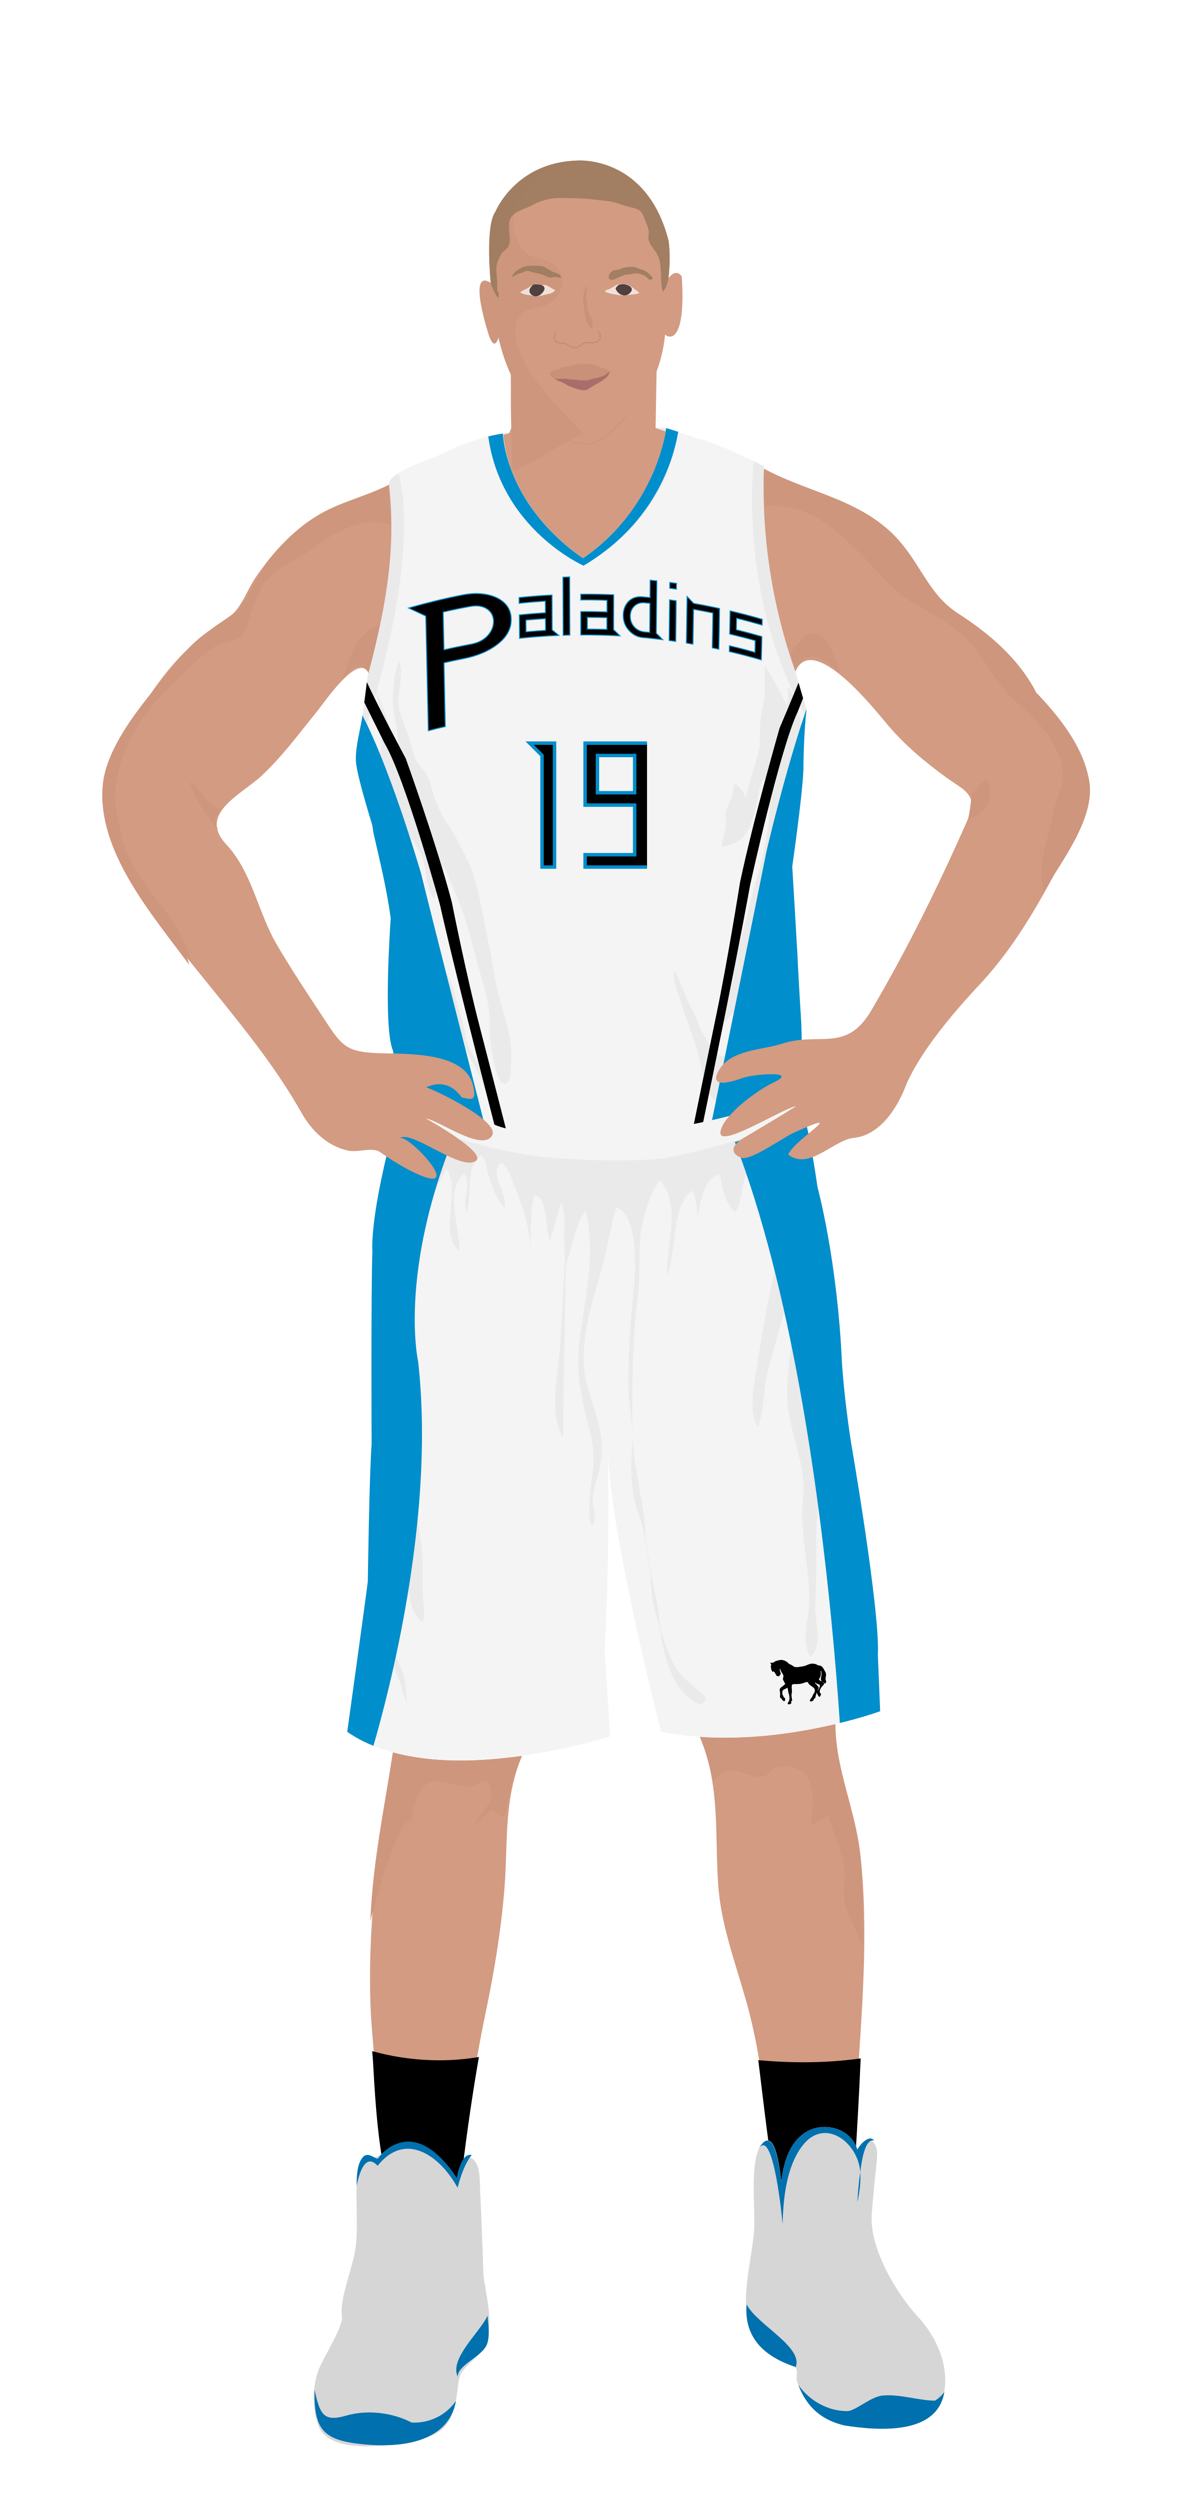 			<svg id="s659cd7e0863f6" xmlns="http://www.w3.org/2000/svg" xmlns:xlink="http://www.w3.org/1999/xlink" x="0px" y="0px" width="1029.1px" height="2172px" viewBox="0 0 1029.1 2172">
			
			<defs>
				<style type="text/css"><![CDATA[
								
									#s659cd7e0863f6 .headband .base{fill:#000000;}
					#s659cd7e0863f6 .headband .shadow{fill:#000000;}
					#s659cd7e0863f6 .skin{fill:#d39b82;}
					#s659cd7e0863f6 .skin.shadow{fill:#ce967d;}
					#s659cd7e0863f6 .arms .wrap {fill:#000000;stroke-width:4;stroke:#000000}
					#s659cd7e0863f6 .legs .wrap {fill:#007ab8;stroke-width:4;stroke:#007ab8}
					#s659cd7e0863f6 .legs .socks {fill:#000000;stroke-width:3;stroke:#000000}
					#s659cd7e0863f6 .shoes .base{fill:#d6d6d6;}
					#s659cd7e0863f6 .shoes .sole{fill:#0070ae;}
								#s659cd7e0863f6 .waist-base .uniform{fill:#e5e5e5;}
				]]></style>
			</defs>

			<defs><style type="text/css"><![CDATA[
#s659cd7e0863f6 .uniform{fill:#f4f4f4;}
#s659cd7e0863f6 .uniform.shadow{fill:#eaeaea;}
#s659cd7e0863f6 .uniform-pattern .pattern-1{fill:#f4f4f4;}
#s659cd7e0863f6 .uniform-pattern .pattern-2{fill:#000000;}
#s659cd7e0863f6 .uniform-pattern .pattern-3{fill:#008ecc;}
#s659cd7e0863f6 .uniform-pattern .pattern-4{fill:#008ecc;}
#s659cd7e0863f6 .uniform-pattern .pattern-4{fill:#008ecc;}
#s659cd7e0863f6 .uniform-pattern .shorts .logo{ fill:#000000;}
#s659cd7e0863f6 .uniform-pattern .identifiers .number path{ fill:#000000; stroke-width:20; stroke:#008ecc;}
]]></style></defs>
<g class="uniform uniform-base"><g class="jersey jersey-base"><path class="uniform" d="M324.6,723.6c5.6,24.6,11.8,49.4,15,74.4c0,0-6.9,94.4,2,114.8l4.6,31.9c0,0,0.9,21.2,82.3,31.8c0,0,19.5,12.4,96.4,8c0,0,38,2.7,106.2-14.2c0,0,38-9.7,50.4-16.8c0,0,15.9-1.8,15.9-12.4c0-10.6-0.2-23.7-0.9-51.5c0,0-2.7-42.5-3.3-58.4c0,0-3.8-66.1-4.6-78.5c0,0,8.8-61,9.7-84c0,0,0-29.2,2.7-52.2c0,0-31-101.7-31.9-129.2c0,0-6.4-60.2-5.1-82.1c0,0-37.8-19.9-59.1-24.6c0,0-21.9-8-25.9-8.6c0,0-8,69-72.3,112.8c0,0-63.3-39.2-69.4-108.2c0,0-24.8,2.7-57.9,19.9c0,0-34.1,11.1-40.3,20.8c-6.2,9.7,15,39.8-19.5,169c0,0.1,0,0.2,0,0.3c-1.4,11.4-2.8,22.8-4.4,34.2c-1.8,12.6-6.1,26.6-5.9,39.2c0.1,8.7,6.8,32.3,14.3,56.9"/><path class="uniform shadow" d="M323.6,716.8c7.7,25.1,16.4,51.1,20.1,63.2c5.9,19.1,7.8,36,7.8,56.5c0,13.7-3.5,25.5-6.7,38.5c-1.8,7.5-4.8,23.2-0.1,30c1.5-4.8,3.2-9.7,4.8-14.4c2,11.6,5.2,29.3,13.3,38.7c4.7,5.4,21.2,20.9,29.2,16.7c-3.4-8.5-9.9-15-17.2-20.5c-6.8-5.1-18.4-5.7-16.7-15.8c2.1-12.8,16.7-3.4,21.7,2.4c4,4.6,21.5,28.1,27.4,20.6c-9.6-11.3-28.8-25.5-31.9-40.5c6.6,1.6,17.7,6.8,23,11.4c6.1,5.3,9.3,13.2,12.9,20.2c3.9,7.7,9.9,17.5,11.2,26c0.4,0,1.4,0.1,1.9,0.1c1-18.7-15.7-31-19.1-47.7c-2.6-12.6-6.2-25.7-10-37.8c-1.6-5.3-3.7-14.9-7.6-18.8c-1.8-1.9-5.1-2.1-6.5-3.7c-4.8-5.3-6.5-18.1-8.3-24.8c-2.7-9.9-7.8-17.5-12.8-26.5c-10.3-18.7-17.7-45.6-15.7-67c2,1.6,4,3,6.4,3.4c0.1-2.9,0.5-5.9,1.2-8.7c3.6,7.3,8.8,14.4,12.9,21.6c6.9,12.2,4,30.2,12.6,40.8c1.2-4.7,2.7-11.5,7.7-13.3c0.2-4.9-0.4-10.4,0.6-14.9c4.5,9.2,8.2,19.2,12.3,28.7c8.4,19.5,12.2,39.5,18.1,59.8c4.3,14.9,9.3,30.2,9.6,45.8c0.1,6.3-0.5,12.5,0.8,18.7c0.9,4.7,4.2,38.4,13.3,35.8c4.6-1.3,4-13.6,4.3-17.2c2.6-26.3-9.5-48.4-13.7-73.5c-2.4-14.6-5.1-28.3-8.2-43c-4.7-22.2-7.3-45.6-18.4-65.5c-4-7.1-7-14.6-11.3-21c-5.4-8-10.6-16.2-14.1-25.7c-2.5-7-3.7-14.9-7.2-21.5c-3.2-6-8.6-10.3-11.2-16.9c-1.5-3.9-2.1-8-3.2-12c-2.8-10.5-8.7-21.2-10.2-31.8c-1.6-11.3,5.4-30.4-0.5-39.6c-0.1,5.7-3.1,11-3.4,16.8c-0.3,4-0.8,7.9-1.2,11.9c-1.6,18.5,8.7,40.8,3.2,58.1c-3.4-4-2.9-12.3-3.9-17c-3-15.1-6.7-28.3-14.3-42.2c4.7,11.9,4.8,27.3,4.9,40c0,9-2.3,17.2-2,26.3c0.3,8.8,2.9,17.1,3.9,25.7c-6.4-5.9-11.3,20.1-9,30.3"/><path class="uniform shadow" d="M660.1,650c0.5-11.7-0.1-23.1,2.5-34.4c1.1-4.9,2-9.6,2.1-14.6c0.2-7.3-0.3-15.1,0.1-22.2c8.2,10.1,11.9,22.7,19.1,33.2c1.6-4.2,0.5-10.4,0.7-15.1c7.3,7,11,25.7,11.9,35.4c1.5,16.6-4.4,33.9-8.1,49.9c-2.7,11.9-3.5,24.1-5.2,36.1c-2.2,15.5-7.6,30.4-6.5,46.5c7.1-1.3,7.5,10.2,6.6,14.9c-2.5,13.6-5.1,23.4-4.7,37.4c0.3,10.3-2.1,18.9-4,28.8c-0.8,4.1-5.6,11.5-4.9,14.6c9.6-2.8,4.5-17.3,10.9-19.4c0.7,10.5-3.3,18.2-3.9,28.2c-0.5,8.7,1.1,16.9,2.1,25.4c2.1-1,3.5-3.2,3.7-5.5c-5.7,7.8-14.4,11.6-19.5,20.1c-5.2,8.6-9.2,19.4-8.8,29.5c5.8-2.7,12.5-7.4,15.7-13.1c2.9-5,2.9-8.3,7.4-12.3c-9.7,11.7-19.8,20.7-33.3,27.3c-4.8,2.3-8.8,3.3-12.4,7.4c-2.2,2.5-4.3,9-9.2,8.1c-7.2-1.3-11.9-24.9-13.5-31.6c-2.9-12.9-6.6-24.2-11.2-36.4c-3.2-8.5-5.7-17.4-8.6-26c-2-5.8-4.4-13.7-2.8-19.3c5.8,11.3,9.2,23.4,15.5,34.6c4.3,7.7,6.1,16.1,10.9,23.4c3.2,5,8.4,16.2,15,16.5c7.1,0.3,9.7-10.3,11.7-15.5c3.6-9.2,5.9-18.7,5.1-28.7c-6.7,4.3-12.6,15.5-20,17.6c1.4-10,5.9-20,9.7-29.6c4.6-11.7,3.7-24.4,7.3-36.6c6.2-20.7,10.5-42.1,16.7-62.9c6.9-23.3,15.6-61.2,6.3-85.4c-5.1,4.4-4.9,13.3-6.2,19.6c-1.6,7.6-3.8,15.4-7,22.5c-4.8,10.7-11.6,15.3-23.7,17.1c-0.4-6.1,2.7-12,3.3-18.1c0.4-3.8-0.8-8.1-0.1-11.8c1.1-5.7,4.9-10.4,6-16c0.7-3.1,0.6-6.1,1.5-9c4.1,2.4,8.3,7.5,10,12.1c2.3-10.1,5.6-20.2,8.4-30.1c1.6-5.6,2.2-11.3,5.3-16.6"/><path class="uniform shadow" d="M424.4,379.2c11.1,80.6,82.8,112.2,82.8,112.2c80.8-47.9,81-116.6,81-116.6l-9-2.8c0,0-8,69-72.3,112.8c0,0-63.3-39.2-69.4-108.2l-11.5,2.2C425.4,378.9,424.9,379,424.4,379.2z"/><path class="uniform shadow" d="M506.8,484.8C571.2,441,579.2,372,579.2,372c-88.3-7.5-141.8,4.6-141.8,4.6C443.6,445.6,506.8,484.8,506.8,484.8z"/><path class="uniform shadow" d="M346.4,411c-3.3,2.1-5.9,4.2-7.2,6.3c-6.2,9.7,15,39.8-19.5,169c0,0.1,0,0.2,0,0.3c-1.4,11.4-2.8,22.8-4.4,34.2c-1.7,12.3-5.9,25.9-5.9,38.3C358.9,511.6,354,440.6,346.4,411z"/><path class="uniform shadow" d="M664.1,405.1c0,0-3.6-1.9-9.1-4.6c-2.9,33-6,131.5,45.4,222.1c0.2-2.1,0.4-4.2,0.6-6.3c0,0-31-101.7-31.9-129.2C669.2,487.2,662.8,427,664.1,405.1z"/></g><g class="waist waist-base"><path class="uniform shadow" d="M681.6,953.4c-12.4,7.1-50.4,16.8-50.4,16.8C563,987.1,525,984.4,525,984.4c-77,4.4-96.4-8-96.4-8c-52.5-6.8-71.5-18.1-78.3-25.2c-8.3,17.5-4.6,21.2-4.6,21.2c2,0.7,30.5,10,30.5,10c63.7,21.2,101.5,23.2,101.5,23.2c65.7,5.3,100.9,0.7,100.9,0.7c102.8-19.9,120.8-41.1,120.8-41.1c1.3-3.2-0.9-11.1-3.6-18.6C691.5,952.3,681.6,953.4,681.6,953.4z"/></g><g class="shorts shorts-base"><path class="uniform" d="M763,1437.6c2-38.5-23.2-183.8-23.2-183.8c-6-37.8-8-69.7-8-69.7c-4-89.6-21.2-152.6-21.2-152.6c-5.9-39.9-10-57.4-12.6-65.1c-5.6,4.8-31.3,22.8-119.5,39.9c0,0-35.2,4.6-100.9-0.7c0,0-37.8-2-101.5-23.2c0,0-28.5-9.3-30.5-10c0,0-0.6-0.7-0.8-2.7c-24.2,87.8-21.1,116.8-21.1,116.8c-1.3,31.2-0.7,168.5-0.7,168.5c-2,24.5-3.3,118.8-3.3,118.8c-2,16.6-17.9,130.7-17.9,130.7c76.3,53.1,228.3,4,228.3,4c-0.7-19.2-4.6-74.3-4.6-74.3c4.4-80.5,3.3-151.7,2.8-172.8c3,75.8,46.3,243.1,46.3,243.1c92.9,17.9,190.4-17.9,190.4-17.9L763,1437.6z"/><path class="uniform shadow" d="M715.2,1168.2c4.1-13.7-1.4-30.5-2.9-44.3c-1.2-11.6-1.8-22.4-2.4-34.2c-0.6-12.1-4.5-21.5-6.4-33.5c-1.5-9.1-2.6-18.2-5.1-26.8c-5-17.4-10.4-35.5-16.9-53.1c-16.5,8-47.3,19.1-103,29.9c0,0-35.2,4.6-100.9-0.7c0,0-37.8-2-101.5-23.2c0,0-9.2-3-17.6-5.7c-0.3,7.2-1.7,15.1-2.6,20.1c-2.2,12.5-10.4,23.3-16.1,34.3c-6.5,12.4-4.2,25-6,38.4c-1.2,9.2-7.4,17.7-6.9,27.2c8.8-5.1,8.8-17,13.3-25.6c7.6,10.5,1.7,38.1,0,51.1c-2.4,18-1.1,36.9-1.1,55.1c0,19.4,0.2,38.8-2.7,57.5c-2.3,15,3.6,30.2,3.6,45.1c0,16.5-3.8,31.3-7.1,47.3c-4.3,20.4-6.6,34.8-1.7,55.2c4.2,17.6,2.8,35.7,7.1,53.2c2.2,9.1,6.4,17.2,9.5,26c1.9,5.3,2.6,12.4,6,16.7c-1.5-9.3-0.8-17-4.1-26.1c-2.4-6.6-5.5-12.8-7.9-19.4c-3.4-9.5-2.7-18.5-2.7-28.8c0-10.9-1.9-18.6-3.3-28.9c-2.1-15.5,3-29.1,7.8-44.2c19.1,19.4,1.8,62.2,23.9,78.6c2.4-7.4,0.2-16.5-0.1-24.3c-0.3-8.9,0.2-17.8,0-26.6c-0.4-20.7-5.4-39.3-8.6-59.4c-5.3-32.8-8.1-66-14.4-98.9c-5.3-27.9-5.8-51.7,2.6-79.1c9.7-31.6,13-64,23.2-95.4c3.2,4.1,4.8,10.7,4.6,16.9c3.5-9.7,8.5-17.5,13.1-27.5c13.5,19.3-7.3,54.8,11.2,71.6c1.1-20.5-13.4-52.2,4.5-67.4c6.8,10.8-2.5,22.6,2,33.3c4.8-14.6-1.5-38.4,12.2-48.9c4.8,3.1,4.7,10.4,6.4,15.7c2.8,8.9,7,22.5,14,29.7c3.6-9.9-8.2-21.9-6.3-32.4c2.4-13.2,8.4-3.2,11.5,4.2c8.5,20.1,17.6,44,17.7,65.9c0-16.7-0.2-31.5,2.8-47.7c11.5-3.3,10.7,31.4,14.1,39c3.8-10.8,5.8-22.3,9.8-33c4,9.3,2.5,21.4,2.5,31.5c0,6.7,0.4,13.5,0.7,20.3c-1.3,23.1-4.3,75-4.3,75.5c-1.8,23-9.9,55.6,2.8,76.7c-0.3-22.2,1.7-107.6,2.1-147.6c0.6-2.8,1.3-5.7,2.2-8.5c3.7-11.9,7.6-31.5,15.1-41c9.8,37.4-1.1,76.6-5.3,113.5c-3.3,29.4,2.6,52.1,9.5,79.8c4.6,18.4,2.4,31.5,0.2,49.5c-0.7,5.8-2.9,27.2,1.8,30.5c3.6-7.2,0.3-13.3,0-20c-0.6-10.5,3.7-19.5,6-29.4c5.8-25-2.4-44.7-9.8-68.7c-10-32.7,0.8-67,10-98.9c5.7-19.8,9-40.2,14.2-59.7c18.2,5.5,17.3,50.3,15.8,66.1c-2.8,28.8-5.2,57-5.2,86c0,19.4,4.9,37.3,3.3,56.4c-1.2,14.8-1,31.3,2,45.9c2,9.8,6.7,18.8,8.2,28.7c1.6,10.7,3.5,21.2,5.5,31.6c0.2,2.5,0.5,6,0.5,7.5c0.1,15.5,3.4,29.3,8.1,43.7c0.9,7,2.5,16.3,4.3,22.8c3.8,14.2,9.1,27.1,19.3,36.3c4.3,3.8,12.5,12.3,16.4,1.6c-8.8-10.1-20.3-15.8-27-27.4c-5-8.8-8.1-18.5-11.4-28.1c-0.3-0.8-0.9-3.1-1.3-4.8c-1.1-9.2-1.9-18.5-4-27.5c-1.6-7.2-3.5-17.6-4.9-25.1c-0.4-4.3-1.1-8.6-2.1-13c-2.4-10.4-1.6-20-3-30.4c-3.5-25.4-10.1-50.1-10.3-76.2c-0.3-38.4-0.4-76.3,4.4-114.1c2.4-18.4,1.1-36.7,2.6-54.8c1-12.4,8.4-39.1,16.7-48.4c19.5,20.3,5.4,57.7,6.4,82.5c8.4-18.6,3.4-61.4,22-73.7c3.1,6.4,4.5,15.5,4.3,24.4c2.2-14,5.7-30,13.5-35.6c7.9-5.7,6.3-0.1,8,7.6c1.8,8.2,5,16.3,11.1,22.4c6.3-6.2,5.4-22.1,9.3-30.5c3-6.4,8.3-13.6,12.1-18.6c2.1,5.6,3.9,15.1,7.7,19.4c2.8-5.1,2.2-9.9,6.4-13.5c15.2,37.2,1.4,81.1-6.2,118.7c-4.1,20.3-7.3,40.9-10.4,61.1c-2.2,14.3-7.4,37.3,1.3,50.2c5.7-16.8,4.4-34.9,9.2-52c4.4-15.9,8.6-31,13.2-46.9c6-20.5,8.2-42.7,14.2-62.5c0.3,13.6-3.1,26.9-4.6,40.5c-1.3,12.5-0.7,25-1.9,37.5c-2,21.2-6.4,44.7-4.1,66c2.9,26.5,16.2,51.9,13.1,79.4c-3.6,32.2,6.9,61.6,5.1,93.5c-0.8,14.3-6.5,30.6,1,43.9c11.2-8.4,4.8-28.4,4.5-40c-0.3-11.6,0.9-23.3,0.9-35c0-10.9,0-21.7,0-32.6c0-14.4,3.1-27.8,3.6-42c0.4-11.4-2.7-22.4-2.7-33.9c0-8.4,0-16.8,0-25.2c0-22.3-4.5-46.3-2.5-68.1C711.6,1162.6,714.2,1164.9,715.2,1168.2z"/></g></g><g class="mask-shorts"><g><defs><path id="s659cd7e0863f6-shorts-clip-path-def" d="M763,1437.6c2-38.5-23.2-183.8-23.2-183.8c-6-37.8-8-69.7-8-69.7c-4-89.6-21.2-152.6-21.2-152.6c-5.9-39.9-10-57.4-12.6-65.1c-5.6,4.8-31.3,22.8-119.5,39.9c0,0-35.2,4.6-100.9-0.7c0,0-37.8-2-101.5-23.2c0,0-28.5-9.3-30.5-10c0,0-0.6-0.7-0.8-2.7c-24.2,87.8-21.1,116.8-21.1,116.8c-1.3,31.2-0.7,168.5-0.7,168.5c-2,24.5-3.3,118.8-3.3,118.8c-2,16.6-17.9,130.7-17.9,130.7c76.3,53.1,228.3,4,228.3,4c-0.7-19.2-4.6-74.3-4.6-74.3c4.4-80.5,3.3-151.7,2.8-172.8c3,75.8,46.3,243.1,46.3,243.1c92.9,17.9,190.4-17.9,190.4-17.9L763,1437.6z"/></defs><clipPath id="s659cd7e0863f6-shorts-clip-path"><use xlink:href="#s659cd7e0863f6-shorts-clip-path-def" overflow="visible"/></clipPath></g></g><g class="mask-jersey"><g><defs><path id="s659cd7e0863f6-jersey-clip-path-def" d="M324.6,723.6c5.6,24.6,11.8,49.4,15,74.4c0,0-6.9,94.4,2,114.8l4.6,31.9c0,0,0.9,21.2,82.3,31.8c0,0,19.5,12.4,96.4,8c0,0,38,2.7,106.2-14.2c0,0,38-9.7,50.4-16.8c0,0,15.9-1.8,15.9-12.4c0-10.6-0.2-23.7-0.9-51.5c0,0-2.7-42.5-3.3-58.4c0,0-3.8-66.1-4.6-78.5c0,0,8.8-61,9.7-84c0,0,0-29.2,2.7-52.2c0,0-31-101.7-31.9-129.2c0,0-6.4-60.2-5.1-82.1c0,0-37.8-19.9-59.1-24.6c0,0-21.9-8-25.9-8.6c0,0-8,69-72.3,112.8c0,0-63.3-39.2-69.4-108.2c0,0-24.8,2.7-57.9,19.9c0,0-34.1,11.1-40.3,20.8c-6.2,9.7,15,39.8-19.5,169c0,0.1,0,0.2,0,0.3c-1.4,11.4-2.8,22.8-4.4,34.2c-1.8,12.6-6.1,26.6-5.9,39.2c0.1,8.7,6.8,32.3,14.3,56.9"/></defs><clipPath id="s659cd7e0863f6-jersey-clip-path"><use xlink:href="#s659cd7e0863f6-jersey-clip-path-def" overflow="visible"/></clipPath></g><g><defs><path id="s659cd7e0863f6-waist-clip-path-def" d="M681.6,953.4c-12.4,7.1-50.4,16.8-50.4,16.8C563,987.1,525,984.4,525,984.4c-77,4.4-96.4-8-96.4-8 c-52.5-6.8-71.5-18.1-78.3-25.2c-8.3,17.5-4.6,21.2-4.6,21.2c2,0.7,30.5,10,30.5,10c63.7,21.2,101.5,23.2,101.5,23.2 c65.7,5.3,100.9,0.7,100.9,0.7c102.8-19.9,120.8-41.1,120.8-41.1c1.3-3.2-0.9-11.1-3.6-18.6 C691.5,952.3,681.6,953.4,681.6,953.4z"/></defs><clipPath id="s659cd7e0863f6-waist-clip-path"><use xlink:href="#s659cd7e0863f6-waist-clip-path-def"  overflow="visible"/></clipPath></g></g>
	
<g class="uniform-pattern">
	<g class="identifiers">
		<g class="number" transform="matrix(1 0 0 1 0 70)">
			<svg x="0" y="550px" xmlns="http://www.w3.org/2000/svg" xmlns:xlink="http://www.w3.org/1999/xlink" width="100%" height="150" viewBox="0 0 74 85.5"><g transform="matrix(1 0 0 1 0 70)"><g transform="scale(0.085) translate(0, 0) matrix(1 0 0 1 0 70)"><path
                    transform="translate(0,0)
                    rotate(180) scale(-1, 1)"
                    d="M217,0l-73,0l0,650l-72,72l145,0z" /><path
                    transform="translate(323,0)
                    rotate(180) scale(-1, 1)"
                    d="M433,0l-361,0l0,72l289,0l0,289l-289,0l0,361l361,0M361,433l0,217l-217,0l0,-217z" /></g></g></svg>
		</g>
		
				<g class="logo-home">
			<g>
				<g>
					<path stroke="#008ECD" stroke-width="0.844" stroke-miterlimit="10" d="M485.7,552c-11.4,0.5-22.7,1.3-34.1,2.5
						c-0.1-6.8-0.1-13.5-0.2-20.3c7.6-0.8,15.1-1.4,22.7-1.9c0-3.4,0-6.7-0.1-10.1c-7.6,0.5-15.2,1.1-22.8,1.9c0-1.7,0-3.4,0-5
						c9.5-1,19-1.7,28.6-2.2c0,10.1,0.1,20.2,0.1,30.3C481.9,548.8,483.8,550.4,485.7,552z M474.2,547.6c0-3.4,0-6.8-0.1-10.2
						c-5.7,0.4-11.3,0.8-17,1.3c0,3.4,0.1,6.8,0.1,10.2C462.9,548.4,468.6,547.9,474.2,547.6z"/>
					<path stroke="#008ECD" stroke-width="0.844" stroke-miterlimit="10" d="M495.3,551.7c-1.9,0-3.8,0.1-5.8,0.2
						c-0.1-16.8-0.1-33.7-0.2-50.5c1.9-0.1,3.9-0.1,5.8-0.2C495.2,518,495.2,534.9,495.3,551.7z"/>
					<path stroke="#008ECD" stroke-width="0.844" stroke-miterlimit="10" d="M538.9,552.4c-11.4-0.6-22.7-0.9-34.1-0.8
						c0-6.8,0-13.5,0-20.3c7.6-0.1,15.2,0.1,22.8,0.3c0-3.4,0-6.7,0-10.1c-7.6-0.3-15.2-0.4-22.8-0.3c0-1.7,0-3.4,0-5
						c9.5-0.1,19.1,0.1,28.6,0.5c0,10.1-0.1,20.2-0.1,30.3C535.2,548.8,537.1,550.6,538.9,552.4z M527.5,546.8c0-3.4,0-6.8,0-10.2
						c-5.7-0.2-11.3-0.3-17-0.3c0,3.4,0,6.8,0,10.2C516.2,546.5,521.9,546.6,527.5,546.8z"/>
					<path stroke="#008ECD" stroke-width="0.844" stroke-miterlimit="10" d="M576,555.7c-5.9-0.7-11.8-1.4-17.7-1.9
						c-4.2-0.4-8-2.3-11.3-5.8c-3.6-3.7-5.3-8.2-5.3-13.4c0-4.8,1.5-8.7,4.3-11.8c3.1-3.3,7.3-4.8,12.5-4.3c2.2,0.2,4.3,0.4,6.5,0.6
						c0-5,0.1-10.1,0.1-15.1c1.9,0.2,3.9,0.4,5.8,0.6c-0.2,15.2-0.3,30.3-0.5,45.5C572.3,551.9,574.2,553.8,576,555.7z M564.7,549.4
						c0.1-8.4,0.2-16.9,0.2-25.3c-1.4-0.1-2.9-0.3-4.3-0.4c-3.9-0.4-7,0.6-9.3,2.9c-2.3,2.3-3.5,5.2-3.5,8.7c0,3.5,1.1,6.6,3.3,9.1
						c2.3,2.7,5.4,4.2,9.3,4.6C561.8,549.1,563.3,549.2,564.7,549.4z"/>
					<path stroke="#008ECD" stroke-width="0.844" stroke-miterlimit="10" d="M587.9,511.8c-1.9-0.3-3.8-0.5-5.8-0.8
						c0-1.7,0-3.4,0.1-5c1.9,0.3,3.8,0.5,5.8,0.8C587.9,508.4,587.9,510.1,587.9,511.8z M587.3,557.2c-1.9-0.3-3.8-0.5-5.7-0.8
						c0.1-11.8,0.3-23.6,0.4-35.3c1.9,0.3,3.8,0.5,5.7,0.8C587.6,533.6,587.5,545.4,587.3,557.2z"/>
					<path stroke="#008ECD" stroke-width="0.844" stroke-miterlimit="10" d="M624.8,564c-1.9-0.4-3.8-0.8-5.7-1.2
						c0.2-10.1,0.4-20.2,0.5-30.3c-5.6-1.1-11.2-2.2-16.8-3.2c-0.2,10.1-0.3,20.2-0.5,30.3c-1.9-0.3-3.8-0.6-5.7-1
						c0.2-13.5,0.4-26.9,0.6-40.4c1.9,2,3.8,4,5.7,6c7.5,1.3,15,2.8,22.5,4.4C625.3,540.4,625.1,552.2,624.8,564z"/>
					<path stroke="#008ECD" stroke-width="0.844" stroke-miterlimit="10" d="M661.7,573.3c-9.2-2.7-18.5-5.1-27.8-7.3
						c0-1.7,0.1-3.3,0.1-5c7.4,1.7,14.8,3.6,22.2,5.7c0.1-3.4,0.2-6.8,0.2-10.2c-7.4-2.1-14.8-3.9-22.2-5.7
						c0.1-6.7,0.3-13.4,0.4-20.1c9.4,2.2,18.7,4.6,27.9,7.3c0,1.7-0.1,3.3-0.1,5c-7.4-2.1-14.8-4.1-22.2-5.9
						c-0.1,3.3-0.1,6.7-0.2,10c7.4,1.8,14.8,3.8,22.2,5.9C662.1,559.8,661.9,566.5,661.7,573.3z"/>
				</g>
				<g>
					<path stroke="#008ECD" stroke-width="0.844" stroke-miterlimit="10" d="M444.3,538.1c0.1,8.5-4.1,15.7-12.4,22
						c-7.8,5.9-17.5,9.8-29.1,12.1c-5.7,1.1-11.3,2.3-16.9,3.6c0.4,18.5,0.7,36.9,1.1,55.4c-4.9,1.1-9.8,2.3-14.7,3.6
						c-0.7-33.2-1.5-66.4-2.2-99.6c-5-2.4-10-4.7-15-7c15.4-4.4,31-8.2,46.7-11.3c11.6-2.3,21.5-1.4,29.6,2.2
						C439.9,523.1,444.3,529.5,444.3,538.1z M429,539.7c-0.1-4.6-2-8.2-5.7-10.7c-3.7-2.5-8.8-3.3-14.9-2.1
						c-7.8,1.4-15.5,3-23.2,4.8c0.2,10.9,0.4,21.8,0.7,32.8c7.7-1.8,15.4-3.3,23.1-4.8c6.2-1.1,11.1-3.5,14.7-7.3
						C427.2,548.6,429,544.4,429,539.7z"/>
				</g>
			</g>
		</g>
			</g>
	<g class="shorts" clip-path="url(#s659cd7e0863f6-shorts-clip-path)">
		<path class="pattern-3" d="M733,1551.3c0,0-17.5-485.8-146.5-659.2l166.8,51.7l67.7,597L733,1551.3z"/>
		<path class="pattern-3" d="M317.1,1541.1c0,0,65-193.6,46.3-358.5c0,0-24.5-108,68.2-271.5H307.2l-42.6,618.2
			L317.1,1541.1z"/>			
		<path class="logo" d="M717.6,1452.9c-0.1-0.3-0.3-0.6-0.5-0.9c-0.5-0.7-0.7-1.4-1.2-2.2c-0.7-1.2-1.9-2.7-3.4-2.9c-0.7-0.1-1.5-0.1-2.1-0.5c-0.4-0.2-0.6-0.4-1-0.6c-0.4-0.1-0.7-0.2-1.1-0.3c-1.8-0.4-3.4-0.4-5.2,0.3c-1.8,0.7-3.4,1.5-5.3,1.8c-1.9,0.3-3.7,0.7-5.6,0.7c-0.7,0-1.4-0.1-2-0.4c-0.7-0.3-1.2-0.9-1.9-1.3c-0.7-0.4-1.5-0.6-2.2-1c-0.7-0.4-1.2-1.1-1.8-1.6c-1.4-1.1-3.4-1.9-5.2-2c-0.9,0-1.8,0.2-2.7,0.4c-0.1,0.2-0.6,0.2-0.8,0.3c0,0,0,0,0-0.1c-0.7,0.2-1.5,0.5-2.1,0.8c-0.8,0.4-1.5,1.3-2.5,1.1c-0.3,0-1.4-0.6-1.3,0.3c0.1,0.5,0.5,0.8,0.6,1.3c0.1,0.4-0.2,0.7-0.3,1.1c-0.2,0.9,0.2,1.6,0.3,2.5c0,0.3,0,0.5,0.1,0.8c0.1,0.1,0.2,0.3,0.3,0.4c0.1,0.4,0.4,0.8,0.6,1.2c0.6,1.1,0.7-0.6,1.4,0c0.3,0.3,0.6,0.9,0.9,1.3c0.3,0.4,0.5,0.8,0.7,1.2c0.4,0.7,0.6,1.3,1.4,1.5c0.5,0.1,1.8,0.2,2-0.5c0.1-0.2-0.1-0.7,0.2-0.6c0.3,0,0.5-0.3,0.6-0.6c0.3-1-0.3-1.5-0.5-2.3c-0.2-0.8-0.4-1.8,0-2.6c0.2,0.2,0.2,0.5,0.3,0.8c0.2,1.1,0.7,1.9,1.3,2.8c0.5,0.8,1.1,1.6,1.3,2.5c0.2,1-0.3,1.9-0.4,2.9c0,1,0.7,1.7,1.1,2.6c0.2,0.5,0.5,1.1,0.8,1.5c0.3,0.4-0.2,0.6-0.5,0.9c-0.8,0.6-1.4,1.2-2.2,1.8c-0.8,0.5-1.4,1-1.8,1.8c-0.4,0.9-0.2,1.6,0,2.5c0.2,1.1,0.2,2.2,0.1,3.3c-0.1,0.9-0.2,1.8,0.7,2.4c0.4,0.3,0.8,0.5,1,1c0.1,0.4,0.4,0.7,0.8,1c0.6,0.5,1.3,1,1.7,0c0.3-0.7,0.3-1.8-0.2-2.4c-0.2-0.3-0.5-0.2-0.8-0.3c-0.3-0.1-0.1-0.6-0.1-0.8c-0.1-0.5-0.6-0.8-0.8-1.2c-0.2-0.4-0.3-0.9-0.3-1.3c0-0.8-0.1-1.9,0.3-2.7c0.2-0.5,0.8-0.6,1.2-0.9c0.5-0.2,1-0.5,1.4-0.7c0.4-0.2,0.9-0.5,1.3-0.7c0.4-0.1,0.4,0.3,0.5,0.6c0.2,1.1,0.3,2.2,0.5,3.2c0.2,1,0.7,1.9,0.8,3c0.3,1.7,0.4,3.9-0.7,5.4c-0.3,0.4-1.1,1.7-0.3,2c0.8,0.3,1.8-0.1,2.5-0.6c0.6-0.4,0.3-0.9,0.1-1.5c-0.2-0.6,0.8-0.7,0.9-1.2c0.1-0.4-0.1-0.9-0.2-1.3c-0.1-0.5-0.1-1-0.2-1.4c-0.1-0.9-0.2-1.9-0.1-2.8c0.1-0.5,0.2-1,0.3-1.6c0.1-0.5,0-1,0-1.4c0-1-0.2-2-0.2-3c0-0.6,0.1-2.2,0.7-2.4c0.9-0.3,2-0.3,3-0.3c2.1,0,4.2-0.1,6.3-0.8c1-0.3,2-0.9,3.1-1c1-0.1,1.1,0.4,1.5,1.2c1,1.6,2.9,2.4,4.3,3.6c1.4,1.2,1.6,3.1,0.7,4.6c-0.5,0.8-1.1,1.6-1.4,2.5c-0.2,0.4-0.3,0.8-0.5,1.2c-0.2,0.4-0.6,0.7-0.8,1c-0.4,0.6-1.2,1.7-1,2.4c0.3,0.8,1.5,0.2,2,0c0.7-0.2,1.4-0.7,1.3-1.5c0-0.5,0-0.4,0.4-0.5c0.4,0,0.6-0.3,0.8-0.6c0.4-0.8,0.4-1.8,0.7-2.7c0.1-0.4,0.3-0.8,0.5-1.2c0.1-0.2,0.1-0.7,0.3-0.9c-0.1-0.4,0.3-0.3,0.2-0.1c0,0,0,0,0,0c0,0,0,0,0,0c0,0,0,0,0,0c0,0,0,0,0,0c0,0,0,0,0,0c0,0-0.1,0-0.1,0c0,0,0,0,0,0c0,0,0,0,0,0c-0.2,0.8,0.5,1.7,0.8,2.4c0.3,0.5,1,2,1.7,1.3c0.5-0.5,1.1-1.8,0.9-2.5c-0.1-0.4-0.6-0.5-0.8-0.9c-0.2-0.3-0.2-0.7-0.2-1.1c0.1-0.5,0-1,0.2-1.4c0.2-0.4,0.4-0.8,0.6-1.2c0.4-0.8,1-1.5,1.6-2.2c0.6-0.6,1.6-1.3,1.3-2.3c-0.2-0.9-0.9-0.6-1.5-1.1c0.3,0.2,0.8,0.2,1.2,0.3c0.5,0.2,0.4,0.8,0.9,1c0.6,0.3,1.3-1.1,1.3-1.6c0-0.5-0.3-0.9-0.4-1.4c-0.2-0.6-0.2-1.2-0.1-1.8c0.1-1.2,0.6-2.5,0.3-3.7C717.7,1453.7,717.8,1453.3,717.6,1452.9z M712.1,1466.3c-0.4,0.9-0.9,1.7-1.5,2.4c0,0,0,0-0.1,0.1c0.2-0.7,0.5-1.3,0.8-1.9c0.5-0.8,0.3-1.2-0.3-1.8c-0.5-0.6-0.9-1.3-1.5-1.9c-0.5-0.5-1.2-0.8-1.2-1.6c0.9,0.4,1.4,1.1,2.4,1.3c0.5,0.1,1.6,0.4,1.8,1C712.8,1464.7,712.4,1465.7,712.1,1466.3z M714,1455.1c-0.2,2-1.2,3.9,0.2,5.6c-0.8-0.2-1.5-0.7-2.1-1.3c-0.7-0.8,0.1-1.2,0.5-1.9c0.8-1.4,1-3.3,0.8-4.9c0-0.2-0.3-0.8-0.1-1c0.3-0.4,0.5,0.3,0.5,0.5C714.1,1453.1,714.1,1454.1,714,1455.1z"/>
	</g>
	<g class="jersey" clip-path="url(#s659cd7e0863f6-jersey-clip-path)">
		<path class="pattern-2" d="M309.3,570.7c0,0,4.7,15.7,43.4,88.3c0,0,26.7,74,40,124.7c0,0,12.7,64,24,107.3
			c0,0,25.1,97.1,28.2,110.2c3.1,13.1-8.9,0-8.9,0s-36.8-140.9-53.7-215.6c0,0-29.9-109.3-48.1-140c0,0-30.2-60.7-36.9-75
			C290.7,556.3,309.3,570.7,309.3,570.7z"/>
		<path class="pattern-3" d="M427.3,1001c0,0-54.7-214.7-61.3-242c0,0-35-121.3-64.2-159.3c0,0-4,156-5.9,158
			s-49.9,220-49.9,220L427.3,1001z"/>
		<path class="pattern-2" d="M714.9,537.5c0,0-4,16.8-37.3,95c0,0-22.9,79.6-34.4,134.1c0,0-10.9,68.9-20.7,115.5
			c0,0-21.6,104.5-24.3,118.6c-2.7,14.1,7.6,0,7.6,0s31.7-151.6,46.2-231.9c0,0,25.7-117.6,41.4-150.6c0,0,26-65.3,31.7-80.7
			C730.9,522.1,714.9,537.5,714.9,537.5z"/>
		<path class="pattern-3" d="M613.3,1000.5c0,0,47-231,52.8-260.4c0,0,30.2-130.6,55.2-171.4c0,0,3.5,167.9,5.1,170
			c1.6,2.2,42.9,236.7,42.9,236.7L613.3,1000.5z"/>
	</g>
	<g class="waist" clip-path="url(#s659cd7e0863f6-waist-clip-path)">
		<path class="pattern-1" d="M686.8,946.9c-13,7.9-52.8,18.8-52.8,18.8c-71.3,18.8-111.2,15.8-111.2,15.8
			c-80.6,5-101-8.9-101-8.9c-54.9-7.7-74.6-25.4-81.8-33.4c-8.7,19.5-5,29-5,29c2.1,0.7,32,11.1,32,11.1
			c66.7,23.8,106.3,26,106.3,26c68.8,5.9,105.6,0.7,105.6,0.7c107.7-22.3,126.4-46,126.4-46c1.3-3.5-1-12.4-3.7-20.8
			C697.2,945.7,686.8,946.9,686.8,946.9z"/>
	</g>
	<g class="collar" clip-path="url(#s659cd7e0863f6-jersey-clip-path)">
		<path class="pattern-4" d="M424.4,379.2c11.1,80.6,82.8,112.2,82.8,112.2c80.8-47.9,83.5-126.7,83.5-126.7l-11.3,4.7
			c0,0-8.1,71.6-72.5,115.4c0,0-67.2-44.4-70.2-112.8L422,347.3C421.5,347.5,424.9,379,424.4,379.2z"/>
	</g>
</g>			
						
						<g class="neck"><path class="skin" d="M506.8,484.8c56.8-38.6,69.6-96.8,71.9-110l-10.9-3.4l-8.2-18.3H452.2l-9.7,23.3l-5,1.3 C444.2,446,506.8,484.8,506.8,484.8z"/></g>
			
			<g class="pose pose-1">
	<g class="arms">
		<path class="right skin" d="M338.1,421.2c-20.5,10.3-43.9,15.1-63.2,27.3c-21.3,13.5-38.7,32.7-52.9,53.4
			c-7.2,10.5-12.2,26.4-22.5,33.8c-9.3,6.6-18.5,13.3-27.4,20.4c-29.4,23.5-53,63.4-70.7,95.8c-21,38.6-9.8,77.2,13.1,113.7
			c44.3,70.6,106.9,129,147.6,201.2c8.8,15.6,22.7,29.1,40.7,32.8c8.6,1.8,20.9-3.4,27.6,1.3c7.5,5.2,15.2,10.2,23.2,14.5
			c58.3,30.8,0.7-31.9-6.5-26.6c10-7.4,48.6,25.2,64.2,20.8c17.9-5.1-38-36.1-41.2-38c11.5,1.6,49.4,29.6,57.7,14.7
			c6.8-12.4-50.1-39.6-57.4-41.7c12.8-5.9,23.2-1.9,31,8.8c8,1.7,13.4,4.1,9.6-10.9c-7.7-30.1-61.1-26.5-84.9-27.7
			c-24.3-1.3-29.1-6.4-42.1-26.2c-15-22.8-30.4-45.6-44.1-69.2c-15.9-27.6-20.8-61.8-43.3-85.9c-24.9-26.8,13.1-43,31-59.8
			c17.9-16.7,32.1-36.2,47.5-55.1c6.6-8,36.2-52.3,45.2-33.9c10.3-38.9,18.9-79.1,19.8-119.5C340.3,450.6,339.9,436.3,338.1,421.2z"
			/>
		<path class="left skin" d="M900.6,601.7c-14.6-28.8-40.6-51.2-67.4-68.4c-24.7-15.9-31-38.7-49.9-61.4
			c-31.4-37.8-78.9-42.8-119.3-64.7c-2.3,59.9,7.9,121.9,27.3,176.1c15-34.3,67.1,30.7,79.3,45.3c15.2,18.2,33,33.1,52.1,47
			c14.5,10.5,28,14.7,19,35.1c-25.4,57.5-52.5,112.9-84.4,167.1c-21.8,37.1-44.9,18.3-77.6,28.9c-17.2,5.6-44.5,5-54.8,23
			c-10.5,18.1,15.5,8.6,21.4,6.5c7.4-2.7,49.7-6.8,25.8,4.3c-12.5,5.8-43.8,27.9-45.9,42.8c-2.2,15.7,56.2-21.7,65.6-22.2
			c-15.3,9.7-31,18.8-46.5,28.1c-8.8,5.3-11.4,12.9-0.8,16.6c7.9,2.8,36.5-17.8,45.7-21.9c50.7-22.9-0.8,6.5-5.1,19.2
			c18.5,13.9,39.3-12.8,57-14.6c22.1-2.2,37.1-24.8,44.6-43.8c11.8-29.9,43-66.2,65.1-89.8c38.4-41,65-95,89.7-145
			C960.4,671.7,926.4,628.3,900.6,601.7z"/>
		<path class="skin shadow" d="M338.1,421.2c-24.6,12.3-51.9,17.9-74.1,34.9c-11,8.5-20.9,18.5-29.7,29.3
			c-10.2,12.5-19.8,39.6-32,48.2c-14.5,10.3-31.1,20.2-42.4,34.2c-24.2,30-66.6,74-70.5,113.9c-5.6,57.8,43.2,113.2,75.1,156.6
			c-10.4-44-48.1-67.8-58.3-110.3c-5.9-24.5-9.3-34.9-2.6-60.8c5.5-21,18.1-43.7,33.3-59.4c14.5-14.9,33-35.4,50.4-46.5
			c7.3-4.6,18-2.9,23.6-10.3c4.3-5.6,7.7-21,10.4-28c12.2-30.9,26.5-29.1,51-47c20.4-14.9,41.4-26.8,67.6-20.8
			C339.9,444.1,337.1,432.2,338.1,421.2z"/>
		<path class="skin shadow" d="M338.1,421.2c-24.6,12.3-51.9,17.9-74.1,34.9c-11,8.5-20.9,18.5-29.7,29.3
						c-10.2,12.5-19.8,39.6-32,48.2c-14.5,10.3-31.1,20.2-42.4,34.2c-24.2,30-66.6,74-70.5,113.9c-5.6,57.8,44.9,110.9,76.8,154.3
						c-10.4-44-49.7-65.6-59.9-108c-5.9-24.5-9.3-34.9-2.6-60.8c5.5-21,18.1-43.7,33.3-59.4c14.5-14.9,33-35.4,50.4-46.5
						c7.3-4.6,18-2.9,23.6-10.3c4.3-5.6,7.7-21,10.4-28c12.2-30.9,26.5-29.1,51-47c20.4-14.9,41.4-26.8,67.6-20.8
						C339.9,444.1,337.1,432.2,338.1,421.2z"/>
		<path class="skin shadow" d="M184,698.8c-7.3-5.6-10.4-15.2-18.7-19.7c1.3,11.9,16.8,32.2,24,41.6
			c-3-8.7-3.8-10.9,2.9-16.4C189.5,702.4,186.8,700.6,184,698.8C176.4,693,186.7,700.8,184,698.8z"/>
		<path class="skin shadow" d="M302,578.4c-1,4.1-4.1,7.8-5.1,12c6.6-7,16.5-19.8,23.3-5.9c3.7-14,7.1-28.2,10.1-42.4
			C314.5,548.4,306.1,562.6,302,578.4C300.9,582.5,306.2,562.1,302,578.4z"/>
		<path class="skin shadow" d="M900.6,601.7c-14.6-28.8-40.6-51.2-67.4-68.4c-24.7-15.9-31-38.7-49.9-61.4
			c-31.4-37.8-78.9-42.8-119.3-64.7c-0.4,10.6,0.3,21.3,1,31.9c12.6,0.3,25.6,1.5,37.3,6.7c17.8,8,33.4,23.2,47,36.8
			c15.5,15.6,27.7,32.1,47.3,42.8c17.6,9.7,38.3,21.6,50.7,37.8c12.5,16.2,20.1,32.4,35.8,46.4c16.2,14.4,32.3,30.2,39.1,51.4
			c5.2,15.9-4.3,32.1-7.2,47.8c-4.3,23.1-14.4,41.1-7.8,65.9c15.3-26.7,46.2-65.1,39.2-98.2C940.3,648.1,920.4,622.1,900.6,601.7z"
			/>
		<path class="skin shadow" d="M687,567.8c1.4,5.2,2.9,10.3,4.3,15.4c10.2-23.4,26.3-9.9,39.2,2.1
			C721.9,559.3,711,530.3,687,567.8C688.5,573.1,695.6,554.4,687,567.8z"/>
		<path class="skin shadow" d="M845,688.8c-0.6,0.4-2,19.1-3.8,23c12.4-4.1,21.2-13,19.1-26.9
			C857.8,669.1,851.2,684.5,845,688.8C844.5,689.2,853.7,682.8,845,688.8z"/>
													</g>
	<g class="legs">
		<path class="right skin" d="M341.5,1522.4c-11.8,76.2-22.8,148.6-19.2,226.6c2.1,33.8,6,67.8,10.3,101.4
			c3.1,24,5.1,109.1,48.2,82.6c19.5-12,16.6-23.6,19.3-45.3c5.7-46.1,12.2-92.2,21.7-137.7c7.7-36.8,13.7-72.4,16.7-110.1
			c3.2-41.1-0.9-75.2,15.1-114.5C416.6,1530.5,377.7,1532.1,341.5,1522.4C340.6,1528.1,377.1,1531.9,341.5,1522.4z"/>
		<path class="left skin" d="M747.7,1610.5c-4.3-39-21.4-73.6-21.7-112.7c-38.4,9-78.2,13.7-117.7,11.1
			c17.8,42.5,12.9,83.6,15.9,128.2c2.4,34.8,14.8,67.4,24.2,100.8c7.7,27.1,12,52.1,15.5,80c2.8,22.8,5.8,45.6,9,68.4
			c2.4,16.8,2,44.6,13.5,58.3c11,13.1,31.3,15.8,47.4,15.6c6.4-0.1,3.8-12.9,4.1-18.1c2-41,4-82,6.5-123
			C748.9,1750.4,755.4,1678.9,747.7,1610.5C742.7,1565.5,747.8,1611.2,747.7,1610.5z"/>
		<path class="skin shadow" d="M341.5,1522.4c-7.6,48.8-17.6,96.2-19.6,146.1c4-14.2,24-91.2,35.7-86.5
			c2.1-9.6,3.1-20.7,9.6-28.6c11.4-14,28.6,1.5,42.6-1.8c9.9-2.4,13.9-11,17,4.9c2.5,12.5-13.1,19.6-14.9,31
			c4.7-5.9,9.9-11.1,15.8-15.8c8.5,7.7,11.1,9.5,12.8-1.8c2.3-15.3,7.3-30.2,13.1-44.4C416.6,1530.5,377.7,1532.1,341.5,1522.4
			C341.3,1523.7,377.1,1531.9,341.5,1522.4z"/>
		<path class="skin shadow" d="M749.6,1663.6c0-13.6-0.1-27.2-0.9-40.8c-2.5-43.3-22.4-82-22.6-124.9
			c-38.4,9-78.2,13.7-117.7,11.1c5.2,12.5,9,25.6,11.7,38.8c16.8-24.2,36.5,6.3,48.6-8.1c7.7-9.2,27.6-5.6,33.1,4.5
			c7.5,13.9,3.7,27.2,3.5,41.9c4.8-3.2,9.7-6.1,14.8-8.8c4.5,16.9,16.3,40.1,13.9,57.3c-3.4,24.1,7.3,34.2,15.6,55.7
			C749.5,1681.4,749.6,1672.5,749.6,1663.6C749.6,1663,749.6,1664.5,749.6,1663.6z"/>
		<path class="socks" d="M325.2,1783.9c2.4,25.6,4.2,173.8,50.9,151.5c15-7.1,19.8-13.3,21.6-28.5
			c4.6-39.5,9.9-78.9,16.7-118.1C384.8,1793.5,354.2,1791.6,325.2,1783.9C328.6,1819.9,345.2,1789.2,325.2,1783.9z"/>
		<path class="socks" d="M660.8,1791.4c5.1,41.9,10,83.8,16.9,125.4c2.9,17.3,6.7,31.3,24.7,38.3
			c2.6,1,34.6,8.2,34.8,4.5c2.7-56.6,6.9-113.1,9.3-169.7C718.2,1793.8,689.3,1793.8,660.8,1791.4
			C664.8,1824.2,685,1793.4,660.8,1791.4z"/>
													</g>
	<g class="shoes">
		<path class="right base" d="M420.2,1977c-0.8-28.2-2.1-56.4-3.3-84.6c-1-23.4-16.5-24.5-19.7,0.1
			c-13.9-21.8-39.5-44.7-63.6-22.9c-12.5,11.3-22.3-1.7-23.6,26.8c-0.8,18.5,1.2,35.9-0.7,54.4c-1.8,17.7-14.6,45.9-12.1,61.6
			c1.3,8.6-16,35.4-20.1,45.9c-5.8,14.7-5.9,34.2-0.3,49.1c10.6,28.2,75.5,16.1,96.5,9c14.6-4.9,20.4-16.3,23-31
			c3.9-22.5-0.6-21,17.4-37.4C432.8,2030.6,423.4,1999.9,420.2,1977z"/>
		<path class="left base" d="M798.2,2013c-19.2-20.5-42.7-60.2-40.5-89.5c1.2-16.3,2.9-32.5,4.6-48.8
			c1.6-15.3-9.4-22.8-17.1-7.2c-6-20-32.1-25.6-47.9-13.1c-12,9.4-16.8,26.5-18.1,41.1c-1-6.2-4.7-49-17.6-32.2
			c-10.7,14-4.6,58.3-6.3,76.4c-3,32.4-19.1,82.1,11.1,104c6.9,5,14.7,8.9,22.8,11.8c6.5,2.3,1.4,9.2,4,14.5
			c9.3,26,28,36.8,53.8,38.4c32.5,1.9,71.6,3.4,74.4-36C823,2050.5,812.7,2028.8,798.2,2013z"/>
		<path class="sole" d="M357.7,2104.5c-16.6-8.7-38.6-11.3-56.8-6c-19.3,5.6-22.9-0.6-27.5-22.5
			c-0.6,34.9,7.3,44.1,43.1,47.5c31.4,3,73.3-1.2,79.8-37.8C387.7,2098.3,372.9,2105.4,357.7,2104.5z"/>
		<path class="sole" d="M423.8,2011.7c-6.4,14.2-33.3,37-26,53c-0.1-9.8,19.7-17,24.8-26.7
			C426.3,2031,424.3,2018.9,423.8,2011.7C408.1,2046.6,424.5,2021.4,423.8,2011.7z"/>
		<path class="sole" d="M328.2,1881.5c24.2-30.6,54.4-8.6,69.5,19c2.6-9.6,6-20.5,12.3-28.4
			c-8.7-1.8-11.9,14.7-12.8,20.4c-11.9-18.7-33.6-41.9-57.3-27.6c-4.3,2.6-8.3,6.1-11.3,10.1c-1.4,1.8-8.1-6.2-12.8-1.4
			c-5.8,5.8-5.7,18-5.9,25.3C311.4,1891.8,316.7,1868.7,328.2,1881.5z"/>
		<path class="sole" d="M812.7,2085.5c-13.7,0-29.4-5.6-45.1-4.5c-10.7,0.8-24,13.5-31.1,13.6
			c-16.9,0.1-33-9.1-42.6-22.7c7.5,19.6,20.6,30.7,40.3,35.2c30.2,4.7,80.4,8.2,86.6-29.1C818.6,2081,815.9,2083.5,812.7,2085.5z"/>
		<path class="sole" d="M649,2002c-2.7,29.1,16.2,45.7,42.6,54.3C698.3,2038.8,658.2,2019.7,649,2002
			C648.8,2004.6,654.7,2012.9,649,2002z"/>
		<path class="sole" d="M747.7,1887c-1.9,13.1-2.5,26-2.5,26C747.5,1902.6,748.2,1894.1,747.7,1887z"/>
		<path class="sole" d="M680.2,1932c0.6-22.2,3.2-49.2,16.9-67.5c19.3-26,49-3.3,50.6,22.5c0.6-3.8,3.1-30.1,12.1-27.4
			c-4.4-6-12.9,4.3-14.6,7.9c-6-20-32.1-25.6-47.9-13.1c-12,9.4-16.8,26.5-18.1,41.1c-1.3-8-5.7-52.2-19.4-29.5
			C672.3,1848.9,680,1928.4,680.2,1932z"/>
	</g>
</g>			<svg id="s62cca941621e6" class="face" xmlns="http://www.w3.org/2000/svg" xmlns:xlink="http://www.w3.org/1999/xlink" x="324px" y="51px" width="357px" height="358px" viewBox="0 0 357 358"><path fill="#d39b82" d="M268.5,189.04c-1.41-1.92-2.86-2.74-4.22-2.91c-3.96-0.47-7.28,4.62-7.28,4.62c2.38-21.04,0-32.96,0-32.96c-16.83-65.56-65.84-69.37-76.8-69.39c-0.71,0.02-1.44,0.04-2.2,0.06c-54,1.42-71.5,44.58-71.5,44.58c-9,12.5-4,61.55-4,61.55c-21-12.95-1.5,45.45-1.5,45.45c5,13.5,8,1,8,1c2.88,12.67,6.63,23.41,10.9,32.53c0.85,44.99,1.74,68.73,1.44,83.43c23.33,0,116.79,0,123.83,0l1.52-85.32c6.58-17.33,7.31-32.14,7.31-32.14c2.5,3,6.5,1.5,6.5,1.5C272.75,234.79,268.5,189.04,268.5,189.04z M255.96,199.92C255.93,200.18,255.94,200.15,255.96,199.92L255.96,199.92z M256.22,197.67c0.03-0.3,0.07-0.64,0.11-1.01C256.29,197.01,256.25,197.35,256.22,197.67z M256.82,192.32c0.06-0.55,0.11-0.99,0.14-1.26C256.91,191.5,256.87,191.92,256.82,192.32z M265.33,190.26c-0.04-0.16-0.09-0.37-0.16-0.62c-0.13-0.5-0.31-1.2-0.54-2.1c0.22,0.86,0.4,1.58,0.54,2.1C265.24,189.9,265.29,190.1,265.33,190.26C265.47,190.79,265.48,190.83,265.33,190.26z"/><path fill="#ce967d" d="M125.25,227.25c4.5-6.5,6.97-8.84,12.65-10c4.87-0.99,13.28-2.45,17.35-5.75c9.63-7.79,13.17-20.35,5.59-28.43c-4.32-4.6-7.03-7.3-13.05-8.81c-4.83-1.22-11.04-2.16-15.05-6.1c-7.84-7.69-11.29-20.73-10.82-31.2c0.41-8.95,9.17-18.79,15.15-24.83c7.04-7.12,15.71-14.12,23.72-20.42c-40.38,8.84-54.04,42.51-54.04,42.51c-9,12.5-4,61.55-4,61.55c-21-12.95-1.5,45.45-1.5,45.45c5,13.5,8,1,8,1c2.89,12.7,6.64,23.46,10.93,32.59c-0.78,38.87,1.32,70.54,1.15,83.21c7.79,0.1,53.6-30.51,61.45-32.32C179.16,318.81,113.75,264.75,125.25,227.25z"/><g class="eyes eyes-12"><path fill="#ffffff" fill-opacity="0.7" d="M128.25,203.25c1.4-2.3,5.02-2.76,7.14-4.35c2-1.5,3.71-2.77,6.39-3.03c1.37-0.13,2.27,0.45,3.49,0.63c1.52,0.23,3.09-0.15,4.61,0.15c2.19,0.43,4.08,1.86,6,2.94c0.92,0.52,1.8,0.97,2.74,1.39c-1.43,2.32-4.53,3.14-6.99,3.64c-2.76,0.56-5.32,1.5-8.14,1.75c-2.74,0.25-4.9-0.87-7.49-1.01c-2.35-0.12-4.01-0.67-6.13-1.37c-0.6-0.2-1.21-0.53-1.74-0.88"/><path fill="#ffffff" fill-opacity="0.7" d="M201.67,202.28c0.42-0.78,1.39-1.43,2.29-1.66c0.67-0.17,1.32-0.37,1.94-0.64c0.73-0.32,1.32-0.81,2.05-1.14c1.33-0.59,2.43-1.56,3.73-2.19c1.09-0.53,2.49-0.74,3.71-0.91c0.83-0.12,1.63-0.16,2.45,0.02c0.73,0.16,1.46,0.1,2.19,0.23c1.26,0.24,2.31,0.46,3.27,1.24c0.78,0.64,1.73,1.04,2.57,1.56c0.61,0.38,1.04,0.91,1.57,1.37c0.41,0.35,0.86,0.62,1.34,0.87c0.39,0.2,0.57,0.39,0.88,0.67c0.54,0.48,1.27,0.8,1.66,1.4c0.13,0.2,0.19,0.43,0.35,0.6c-1.49,0.49-3.08,0.83-4.66,1.06c-0.69,0.1-1.37,0-2.06,0.13c-0.48,0.09-0.98,0.15-1.47,0.23c-2.36,0.4-4.83,0.43-7.23,0.43c-1.64,0-3.31-0.33-4.91-0.65c-1.07-0.22-2.16-0.3-3.23-0.5c-1.59-0.3-3.16-0.87-4.67-1.37c-0.69-0.23-1.21-0.43-1.72-0.88"/><path fill="#504040" d="M140,195.75c-2.6,2.35-5.65,5.65-2.56,8.77c2.56,2.58,5.85,2.5,8.58,0.22c2.08-1.74,5.06-5.31,1.8-7.56c-1.55-1.07-8.29-1.78-9.32-0.43"/><path fill="#504040" d="M214,196.25c-1.04,1.15-2.43,1.93-2.99,3.43c1.99,5.58,9.32,8.68,13.45,2.75c3.82-5.48-8.98-8.72-11.96-4.93"/></g><g class="eyebrows eyebrows-7"><path fill="#96775a" fill-opacity="0.8" d="M121.67,187.5c0.97-0.2,1.18-1.43,1.83-2.09c0.66-0.68,1.73-1.3,2.54-1.78c1.58-0.94,3.15-2.22,4.98-2.8c1.34-0.42,2.89-0.53,4.32-0.78c1.29-0.23,2.54-0.23,3.94-0.18c3.22,0.12,7.86-0.38,10.54,1.43c2.69,1.81,5.53,3.42,8.59,4.58c2.47,0.94,5.32,1.34,5.06,4.44c-1.58-0.02-3.11-0.64-4.78-0.64c-1.31,0-2.48,0.32-3.7,0.47c-2.48,0.3-4.22-1.22-6.34-2.13c-3.71-1.58-7.66-1.83-11.46-3c-1.29-0.39-3.01-0.92-4.41-0.51c-1.19,0.34-2.02,1.21-3.25,1.51c-1.45,0.36-2.99,0.7-4.33,1.38c-1.34,0.67-2.25,1.46-3.67,1.94c-0.44-0.77,0.05-1.48,0.64-1.82"/><path fill="#96775a" fill-opacity="0.8" d="M205.33,188.17c0.03-1.33,1.67-2.74,2.67-3.5c2.01-1.55,4.37-0.77,6.55-1.75c3.52-1.58,7.16-2.21,11.13-2.08c2.49,0.08,4.05,1.08,6.33,1.83c1.52,0.5,2.88,0.79,4.3,1.5c1.46,0.73,2.67,1.56,3.82,2.7c0.9,0.89,1.88,2.37,3.02,2.82c0.47,1.79-1.24,2.83-2.7,2.15c-1.32-0.63-2.28-2.21-3.61-3c-1.82-1.08-4.54-1.88-6.63-2.29c-2.19-0.43-3.9,0.36-5.96,0.66c-2.16,0.31-3.63-0.15-5.57,0.75c-2.08,0.96-4.38,1.65-6.39,2.68c-1.99,1.03-6.27,3.03-7.25-0.67c-0.18-0.68,0.13-1.51,0.63-1.8"/></g><g class="chin chin-7"><path display="inline" fill="none" stroke="#ce967d" stroke-miterlimit="10" d="M146,311.67c2.08,1.12,4.01,5.38,5.67,7.35 c2.23,2.66,4.46,5.73,7.34,7.74c7,4.89,18.17,7.28,26.56,7.91c5.8,0.44,14.16-3.86,18.4-7.64c3.1-2.77,6.04-5.84,9.02-8.71 c2.25-2.17,5.93-4.62,6.35-7.98"/></g><g class="hair hair-1"><path fill="#96775a" fill-opacity="0.8" d="M108.94,207.62c0.55-1.65,1.12-4.62-0.6-5.48c-0.4-3.3-0.02-6.9-0.33-10.14c-0.37-3.89-0.85-8.32-0.35-12.27c0.45-3.51,2.21-6.46,3.66-9.4c1.53-3.1,3.57-3.45,5.65-5.84c4.72-5.42-0.34-17.2,2.02-24.17c2.7-7.96,13.15-9.48,19.63-13.08c7.27-4.04,15.53-6.34,24.11-6.24c9.53,0.1,19.81,0.08,29.29,1.32c4.79,0.63,9.58,1.02,14.32,1.68c4.67,0.65,9.11,2.63,13.69,3.99c3.31,0.99,8.3,1.69,11.26,3.41c2.93,1.7,4.6,6.57,5.72,9.61c0.95,2.58,2.27,5.3,2.76,7.98c0.5,2.75-0.54,5.38-0.1,8.02c0.83,5.06,6.68,9.99,8.59,15.08c3.55,9.47,1.02,20.53,3.82,30.21c3.96-3.75,4.93-11.55,4.93-11.55c2.38-21.04,0-32.96,0-32.96c-16.83-65.56-65.84-69.37-76.8-69.39c-0.71,0.02-1.44,0.04-2.2,0.06c-54,1.42-71.5,44.58-71.5,44.58c-9,12.5-4,61.55-4,61.55C103.03,197.31,107.4,207.12,108.94,207.62z M256.96,191.06c-0.05,0.44-0.1,0.86-0.14,1.26C256.88,191.77,256.93,191.33,256.96,191.06z"/></g><g class="nose nose-22"><path fill="#c99178" d="M186.01,198.89c-0.17,1.53-0.26,3.95-0.49,5.46c-0.58,3.86,0.9,6.29,0.88,10.24 c-0.02,6.65,6.48,12.91,4.38,19.46c-5.2-0.71-6.56-12.33-6.95-16.23c-0.33-3.31-1.14-7.11-1.01-10.49 c0.11-2.91,1.43-6.24,2.54-9.75C185.35,197.6,186.24,196.78,186.01,198.89z"/><path fill="none" stroke="#c48c73" stroke-miterlimit="10" d="M195.333,236.667c1.84,0.719,2.839,3.799,2.332,5.999	c-0.615,2.667-2.788,3.464-5.266,4.001c-2.459,0.533-5.993-0.532-8.391,0.31c-2.935,1.03-4.122,3.785-7.619,4.041 c-2.651,0.194-4.005-0.401-5.966-1.758c-2.852-1.973-3.221-2.032-6.758-2.259c-6.306-0.405-7.227-4.598-4-9.333"/></g><g class="mouth mouth-5"><path fill="#a7696a" fill-opacity="0.9" d="M157.67,276.38c1.49,3.44,4.03,3.59,7.14,4.87c2.15,0.89,1.9,1.13,3.94,2.25c2.68,1.47,7.82,3.32,10.88,4c1.94,0.44,5.11,0.85,6.82-0.11c1.46-0.82,3.01-1.7,4.45-2.63c2.56-1.66,6.55-3.58,8.97-5.38c2.75-2.05,5.22-3.98,6.5-7.75c-5.7-1.63-8.48-1.63-10.55-3.14c-0.17-1.73-4.4-1.63-5.62-1.72c-2.26-0.17-4.53-0.65-6.8-0.64c-1.87,0.01-3.45,0.66-5.25,0.98c-3.47,0.62-7.12-0.04-10.53,0.92c-2.26,0.64-4.52,1.38-6.48,2.56c-1.46,0.89-5.88,1.61-6.45,3.44c-0.49,1.55,2.95,3.77,4.22,4.35"/><path fill="#c99178" d="M153.63,272.75c-0.26,1.15,1.94,2.49,2.58,3.76c0.88,1.76,4.53,1.7,6.22,1.62c2.79-0.13,5.81-0.2,8.46,0.34c1.52,0.31,3.14,0.19,4.67,0.28c1.57,0.09,3.1,0.61,4.74,0.63c1.71,0.01,3.41,0.01,5.12,0c0.68-0.01,1.4,0.1,2.02-0.24c0.55-0.3,5.07-1.51,6.61-1.64c1.99-0.16,7.62-2.17,8.75-3.4c0.94-1.02,3.16-1.49,3.88-2.6c-3.06-1.57-7.86-2.79-10.9-4.35c-2.31-1.18-4.91-1.71-7.48-1.77c-4.71-0.11-10.18-0.37-14.68,1.09c-3.74,1.22-7.73,0.41-11.06,2.66c-1.88,1.28-4.2,0.85-6.05,2.12"/></g></svg>										
			</svg>
			
